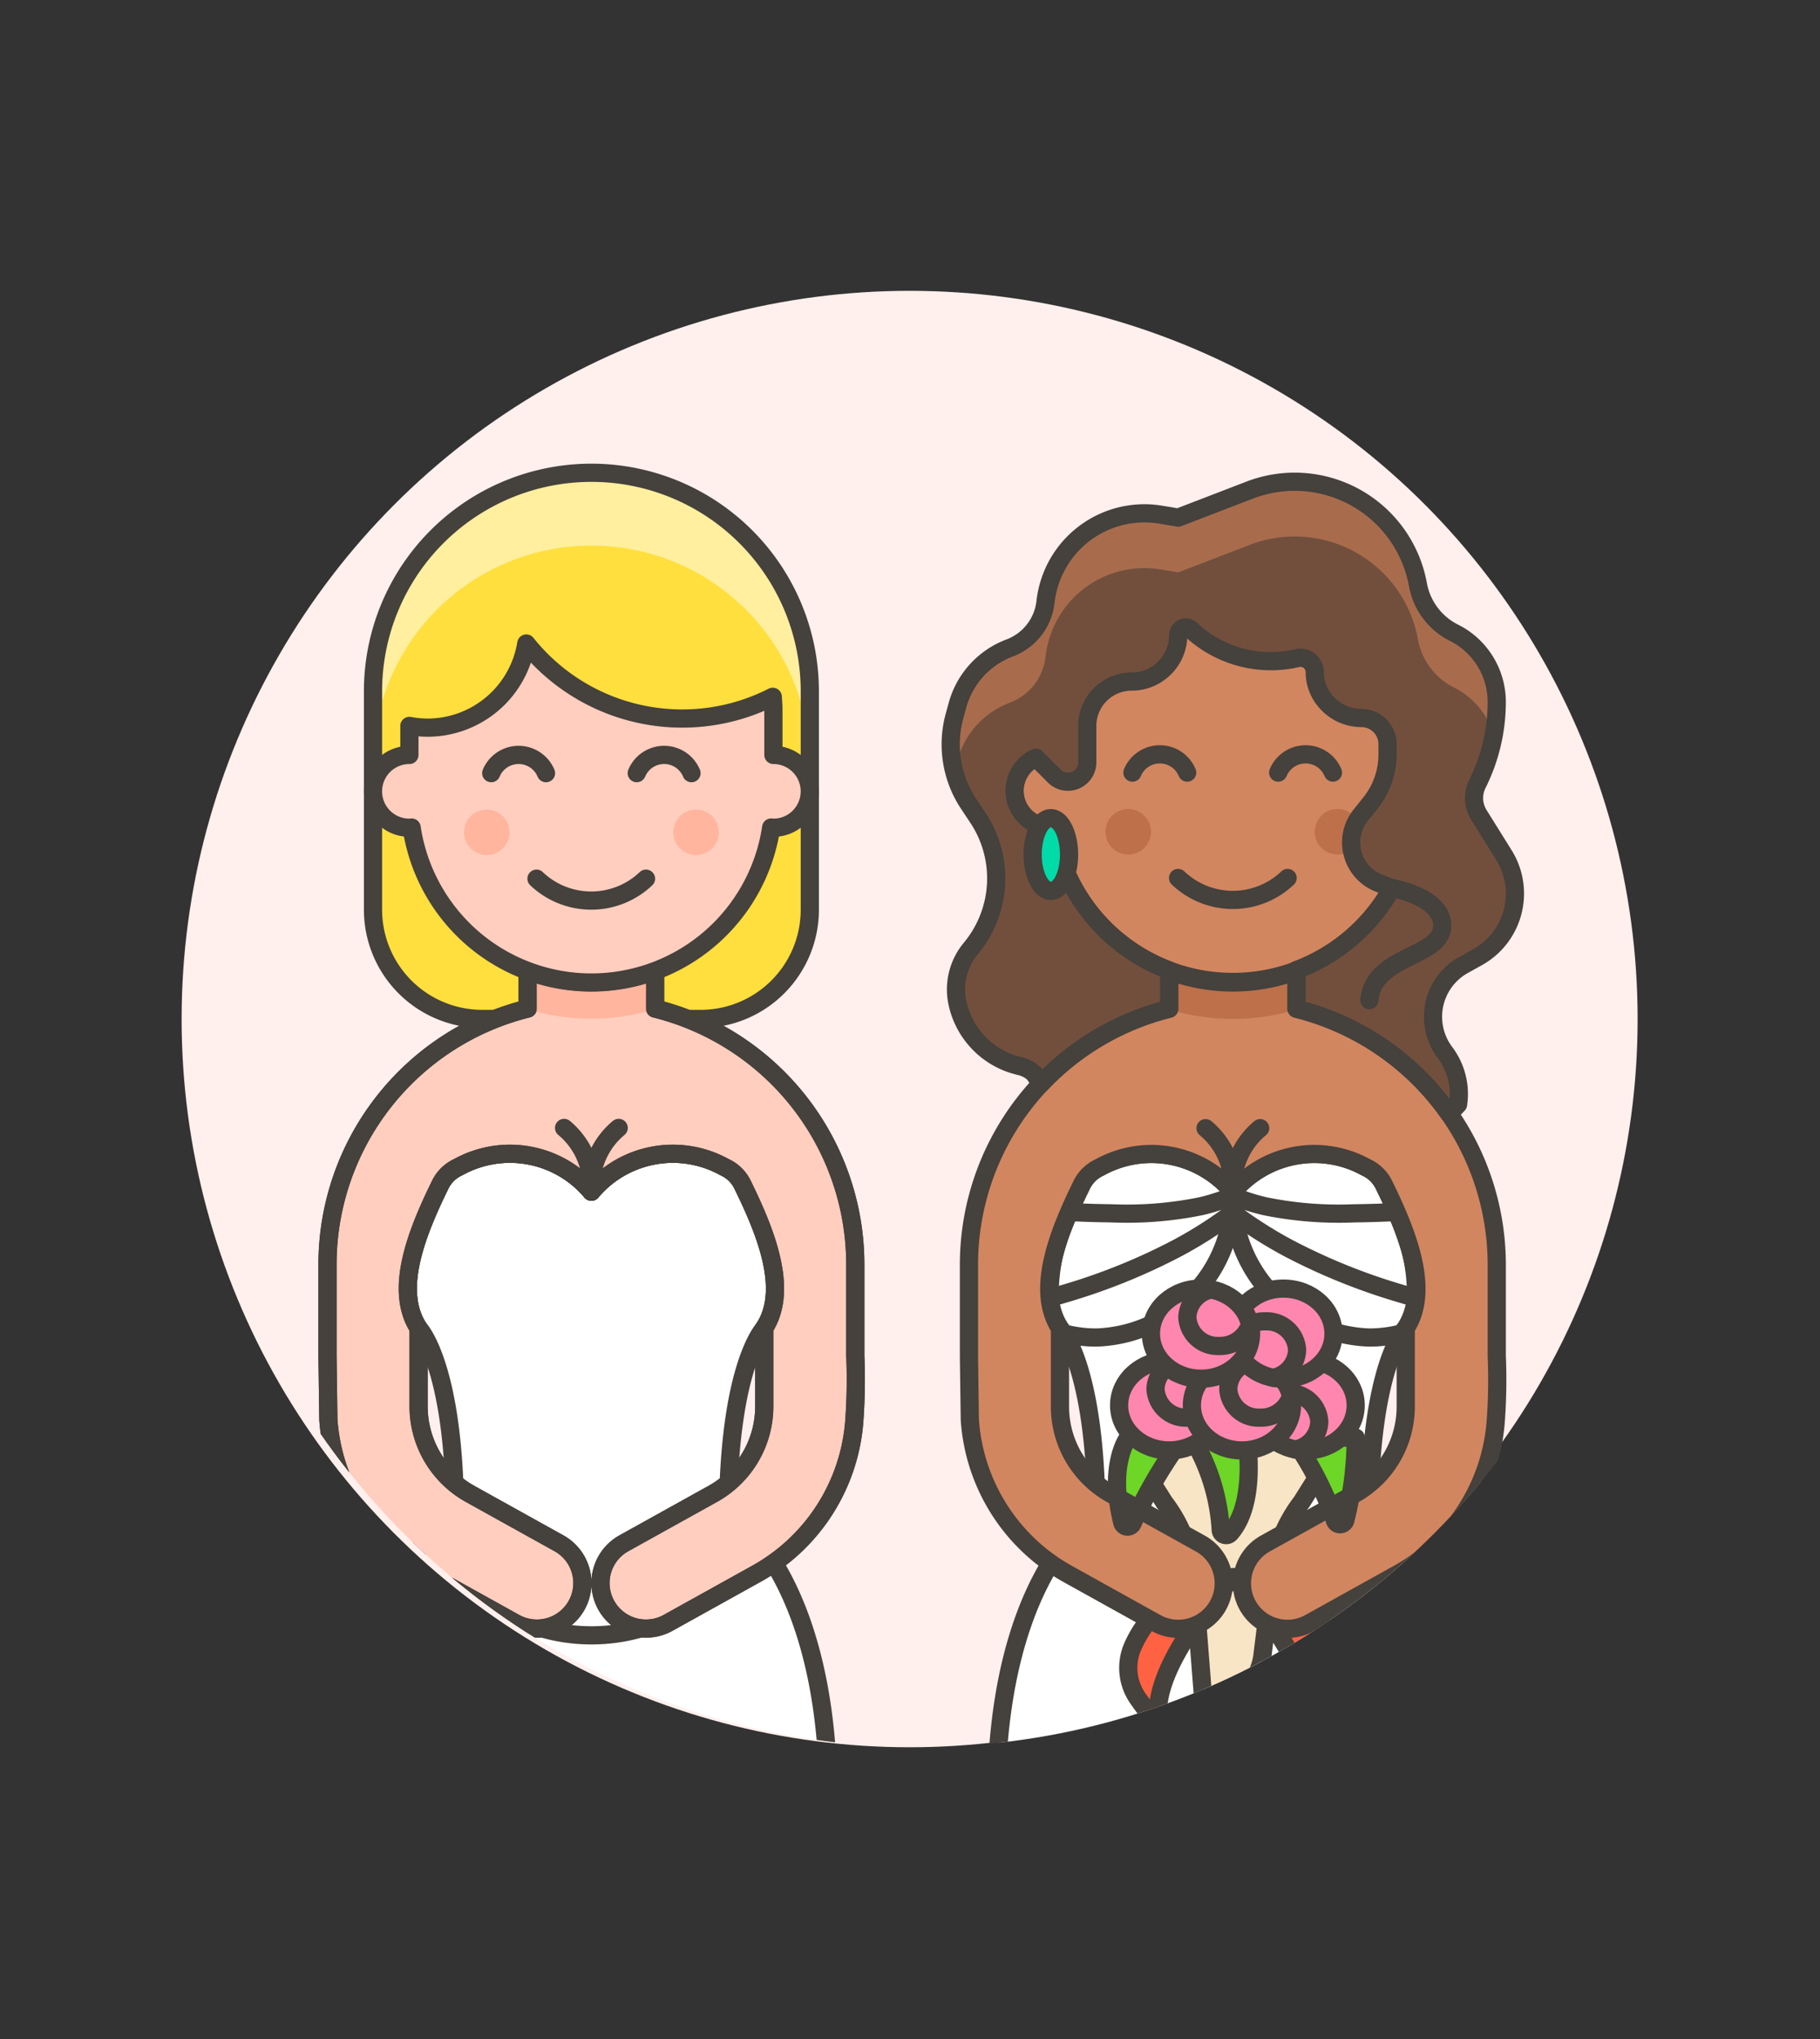 <svg id="Multicolor" xmlns="http://www.w3.org/2000/svg" xmlns:xlink="http://www.w3.org/1999/xlink" viewBox="0 0 100 112"><rect x="0" y="0" width="100" height="112" fill="#333333" stroke="none"/><defs><style>.cls-1,.cls-5{fill:none;}.cls-2{fill:#fff0ed;}.cls-3{clip-path:url(#clip-path);}.cls-4{fill:#fff;}.cls-10,.cls-14,.cls-17,.cls-4,.cls-5,.cls-6,.cls-7,.cls-8{stroke:#45413c;stroke-linecap:round;stroke-linejoin:round;}.cls-6{fill:#f7e5c6;}.cls-7{fill:#6dd627;}.cls-8{fill:#ff6242;}.cls-9{fill:#d18660;}.cls-10{fill:#ff87af;}.cls-11{fill:#bd704a;}.cls-12{fill:#724f3d;}.cls-13{fill:#a86c4d;}.cls-14{fill:#00dba8;}.cls-15{fill:#ffdf3d;}.cls-16{fill:#ffef9e;}.cls-17{fill:#ffcebf;}.cls-18{fill:#ffb59e;}</style><clipPath id="clip-path"><circle class="cls-1" cx="50.492" cy="55.969" r="40"/></clipPath></defs><title>17- wedding-lesbian-gowns-7</title><g id="Background"><g id="New_Symbol_93-13" data-name="New Symbol 93"><circle class="cls-2" cx="49.979" cy="55.975" r="40"/></g></g><g id="Scene"><g class="cls-3"><path class="cls-4" d="M75.055,64.12a5.853,5.853,0,0,0-7.316,1.349,5.853,5.853,0,0,0-7.316-1.349,2.039,2.039,0,0,0-.978.94c-1.283,2.613-2.584,5.8-1.2,7.906,0,0,1.995,2,1.995,10.5s15,8.5,15,0,1.995-10.5,1.995-10.5c1.382-2.108.081-5.293-1.2-7.906A2.036,2.036,0,0,0,75.055,64.12Z"/><path class="cls-4" d="M67.739,65.469a5.854,5.854,0,0,0-7.317-1.349,2.036,2.036,0,0,0-.977.94c-1.283,2.613-2.584,5.8-1.2,7.906a2.019,2.019,0,0,1,.2.273,7.06,7.06,0,0,0,1.79.23A7.762,7.762,0,0,0,67.739,65.469Z"/><path class="cls-5" d="M64.688,68.558a23.611,23.611,0,0,0,2.966-1.881,8.537,8.537,0,0,0,.081-.981A11.772,11.772,0,0,1,66,66.253a20.283,20.283,0,0,1-4.928.394c-.776-.01-1.552-.032-2.326-.074h0A10.1,10.1,0,0,0,57.676,71.3c.341-.094.68-.2,1.017-.3A33.512,33.512,0,0,0,64.688,68.558Z"/><path class="cls-4" d="M67.739,65.469a5.853,5.853,0,0,1,7.316-1.349,2.032,2.032,0,0,1,.977.94c1.283,2.613,2.584,5.8,1.2,7.906a1.956,1.956,0,0,0-.206.273,7.053,7.053,0,0,1-1.789.23A7.762,7.762,0,0,1,67.739,65.469Z"/><path class="cls-5" d="M70.789,68.558a23.6,23.6,0,0,1-2.965-1.881,8.536,8.536,0,0,1-.082-.981,11.747,11.747,0,0,0,1.74.557,20.279,20.279,0,0,0,4.928.394c.775-.01,1.551-.032,2.325-.074h0A10.09,10.09,0,0,1,77.8,71.3c-.341-.094-.68-.2-1.017-.3A33.542,33.542,0,0,1,70.789,68.558Z"/><path class="cls-4" d="M80.664,99.969a6.665,6.665,0,0,0,.075-1c0-12-5-15.5-5-15.5h-16s-5,3.5-5,15.5a7.9,7.9,0,0,0,.068,1Z"/><path class="cls-6" d="M71.93,78.969H63.547A1,1,0,0,0,62.7,80.5l1.261,2.008a8.005,8.005,0,0,1,1.631,4.213l.595,7.6a.3.3,0,0,0,.511.189l1.81-1.81a3,3,0,0,0,.856-1.755l.519-4.222a8,8,0,0,1,1.632-4.213L72.777,80.5A1,1,0,0,0,71.93,78.969Z"/><path class="cls-7" d="M65.489,78.969a11.005,11.005,0,0,1,1.582,5.043.3.3,0,0,0,.511.222c1.517-1.688.907-5.265.907-5.265Z"/><path class="cls-8" d="M67.767,86.636S71.8,90.8,71.906,93.914a.3.3,0,0,0,.535.168c.215-.288.4-.541.552-.76a2.947,2.947,0,0,0,.316-2.852A6.411,6.411,0,0,0,67.767,86.636Z"/><path class="cls-8" d="M67.767,86.636s-4.03,4.163-4.14,7.278a.3.3,0,0,1-.535.168q-.321-.432-.551-.76a2.942,2.942,0,0,1-.316-2.852A6.409,6.409,0,0,1,67.767,86.636Z"/><path class="cls-9" d="M71.239,55.41V53.333a9.993,9.993,0,0,1-7,0V55.41a14.492,14.492,0,0,0-11,14.056v5c0,.085.047,3.5.047,3.5a10.49,10.49,0,0,0,5.354,8.475l4.885,2.714a2.5,2.5,0,1,0,2.428-4.371L61.068,82.07a5.5,5.5,0,0,1-2.828-4.785V72.969h.005v0c-1.383-2.108-.082-5.293,1.2-7.906a2.039,2.039,0,0,1,.978-.94,5.853,5.853,0,0,1,7.316,1.349,5.853,5.853,0,0,1,7.316-1.349,2.036,2.036,0,0,1,.977.94c1.283,2.613,2.584,5.8,1.2,7.906v0h.006l0,4.313A5.5,5.5,0,0,1,74.41,82.07l-4.885,2.714a2.5,2.5,0,0,0,2.428,4.371l4.884-2.714a10.488,10.488,0,0,0,5.354-8.475,31.3,31.3,0,0,0,.048-3.5v-5A14.492,14.492,0,0,0,71.239,55.41Z"/><path class="cls-4" d="M66.239,61.969a4.177,4.177,0,0,1,1.5,3.5"/><path class="cls-4" d="M69.239,61.969a4.177,4.177,0,0,0-1.5,3.5"/><path class="cls-7" d="M70.989,78.969a18.069,18.069,0,0,1,2.355,4.542.3.3,0,0,0,.57.016,18.561,18.561,0,0,0,.575-4.558Z"/><path class="cls-7" d="M61.989,78.969s-1.126,1.437-.329,4.647a.3.3,0,0,0,.569.06,26.035,26.035,0,0,1,2.76-4.707Z"/><ellipse class="cls-10" cx="64.239" cy="77.194" rx="2.75" ry="2.475"/><path class="cls-5" d="M66.933,76.691a1.728,1.728,0,0,1-1.694,1.178,1.669,1.669,0,0,1-1.75-1.575A1.616,1.616,0,0,1,64.8,74.768"/><ellipse class="cls-10" cx="71.739" cy="77.194" rx="2.75" ry="2.475"/><path class="cls-5" d="M69.045,77.7a1.728,1.728,0,0,1,1.694-1.178,1.67,1.67,0,0,1,1.75,1.575,1.615,1.615,0,0,1-1.313,1.525"/><ellipse class="cls-10" cx="68.239" cy="77.194" rx="2.75" ry="2.475"/><path class="cls-5" d="M70.933,76.691a1.728,1.728,0,0,1-1.694,1.178,1.669,1.669,0,0,1-1.75-1.575A1.616,1.616,0,0,1,68.8,74.768"/><ellipse class="cls-10" cx="70.519" cy="73.256" rx="2.75" ry="2.475"/><path class="cls-5" d="M67.825,73.759a1.729,1.729,0,0,1,1.694-1.178,1.67,1.67,0,0,1,1.75,1.575,1.617,1.617,0,0,1-1.313,1.526"/><ellipse class="cls-10" cx="65.989" cy="73.256" rx="2.75" ry="2.475"/><path class="cls-5" d="M68.683,72.754a1.729,1.729,0,0,1-1.694,1.177,1.669,1.669,0,0,1-1.75-1.575,1.615,1.615,0,0,1,1.312-1.525"/><path class="cls-11" d="M67.739,53.966a9.951,9.951,0,0,1-3.5-.633v2.119a12.173,12.173,0,0,0,7,0V53.333A9.955,9.955,0,0,1,67.739,53.966Z"/><path class="cls-5" d="M71.239,55.41V53.333a9.993,9.993,0,0,1-7,0V55.41a14.492,14.492,0,0,0-11,14.056v5c0,.085.047,3.5.047,3.5a10.49,10.49,0,0,0,5.354,8.475l4.885,2.714a2.5,2.5,0,1,0,2.428-4.371L61.068,82.07a5.5,5.5,0,0,1-2.828-4.785V72.969h.005v0c-1.383-2.108-.082-5.293,1.2-7.906a2.039,2.039,0,0,1,.978-.94,5.853,5.853,0,0,1,7.316,1.349,5.853,5.853,0,0,1,7.316-1.349,2.036,2.036,0,0,1,.977.94c1.283,2.613,2.584,5.8,1.2,7.906v0h.006l0,4.313A5.5,5.5,0,0,1,74.41,82.07l-4.885,2.714a2.5,2.5,0,0,0,2.428,4.371l4.884-2.714a10.488,10.488,0,0,0,5.354-8.475,31.3,31.3,0,0,0,.048-3.5v-5A14.492,14.492,0,0,0,71.239,55.41Z"/><path class="cls-9" d="M77.739,41.438v-2.5a10,10,0,1,0-20,0v2.5a2,2,0,1,0,0,4c.042,0,.081-.009.122-.012a9.987,9.987,0,0,0,19.755,0c.042,0,.081.012.123.012a2,2,0,0,0,0-4Z"/><path class="cls-5" d="M77.739,41.438v-2.5a10,10,0,1,0-20,0v2.5a2,2,0,1,0,0,4c.042,0,.081-.01.122-.012a9.987,9.987,0,0,0,19.755,0c.042,0,.081.012.123.012a2,2,0,0,0,0-4Z"/><circle class="cls-11" cx="61.989" cy="45.688" r="1.25"/><circle class="cls-11" cx="73.489" cy="45.688" r="1.25"/><path class="cls-5" d="M64.73,48.227a4.361,4.361,0,0,0,6.017,0"/><path class="cls-5" d="M73.239,42.438a1.63,1.63,0,0,0-3.009,0"/><path class="cls-5" d="M65.23,42.438a1.629,1.629,0,0,0-3.008,0"/><path class="cls-12" d="M56.055,58.564a1.716,1.716,0,0,1,.764.41c.129.189.256.371.38.549a14.514,14.514,0,0,1,7.04-4.113V53.333l.043.015-.042-.043a10.012,10.012,0,0,1-6.379-7.879c-.041,0-.08.012-.122.012a2,2,0,0,1-.821-3.82l1.01,1.01a1.061,1.061,0,0,0,1.811-.75v-2a2.439,2.439,0,0,1,2.439-2.44,2.561,2.561,0,0,0,2.561-2.56.411.411,0,0,1,.677-.313,6.432,6.432,0,0,0,5.871,1.585.782.782,0,0,1,.952.763,2.472,2.472,0,0,0,.725,1.75l.025.025a2.56,2.56,0,0,0,1.81.75,1.44,1.44,0,0,1,1.44,1.44v.56A4.283,4.283,0,0,1,75.3,44.11l-.538.672a2.4,2.4,0,0,0,1.029,3.739l.686.257a10.007,10.007,0,0,1-5.239,4.506l-.055.068.054-.019V55.41a14.537,14.537,0,0,1,8.389,5.765l.487-.512a3.791,3.791,0,0,0-.724-2.857,3.255,3.255,0,0,1,1.023-4.8l.769-.427a4,4,0,0,0,1.449-5.616l-1.373-2.2a1.746,1.746,0,0,1-.081-1.706,10.052,10.052,0,0,0,1.062-4.5,4.248,4.248,0,0,0-2.348-3.8,3.693,3.693,0,0,1-1.982-2.643,6.882,6.882,0,0,0-9.243-5.193l-3.927,1.51-.958-.16a5.469,5.469,0,0,0-6.334,4.791,3.064,3.064,0,0,1-1.969,2.53,4.674,4.674,0,0,0-2.868,3.146l-.165.6a5.9,5.9,0,0,0,.783,4.822l.5.752a6.017,6.017,0,0,1-.384,7.188,3.518,3.518,0,0,0-.731,3.013A4.531,4.531,0,0,0,56.055,58.564Z"/><path class="cls-13" d="M52.446,42.349l.165-.6A4.674,4.674,0,0,1,55.479,38.6a3.063,3.063,0,0,0,1.969-2.53,5.467,5.467,0,0,1,6.334-4.79l.958.159,3.927-1.51a6.882,6.882,0,0,1,9.243,5.193,3.693,3.693,0,0,0,1.982,2.643,4.252,4.252,0,0,1,2.182,2.621,10.089,10.089,0,0,0,.166-1.822,4.248,4.248,0,0,0-2.348-3.8,3.693,3.693,0,0,1-1.982-2.643,6.882,6.882,0,0,0-9.243-5.193l-3.927,1.51-.958-.159a5.467,5.467,0,0,0-6.334,4.79,3.063,3.063,0,0,1-1.969,2.53,4.674,4.674,0,0,0-2.868,3.146l-.165.6a5.9,5.9,0,0,0-.013,3.051Z"/><path class="cls-5" d="M56.055,58.564a1.716,1.716,0,0,1,.764.41c.129.189.256.371.38.549a14.514,14.514,0,0,1,7.04-4.113V53.333l.043.015-.042-.043a10.012,10.012,0,0,1-6.379-7.879c-.041,0-.08.012-.122.012a2,2,0,0,1-.821-3.82l1.01,1.01a1.061,1.061,0,0,0,1.811-.75v-2a2.439,2.439,0,0,1,2.439-2.44,2.561,2.561,0,0,0,2.561-2.56.411.411,0,0,1,.677-.313,6.432,6.432,0,0,0,5.871,1.585.782.782,0,0,1,.952.763,2.472,2.472,0,0,0,.725,1.75l.025.025a2.56,2.56,0,0,0,1.81.75,1.44,1.44,0,0,1,1.44,1.44v.56A4.283,4.283,0,0,1,75.3,44.11l-.538.672a2.4,2.4,0,0,0,1.029,3.739l.686.257a10.007,10.007,0,0,1-5.239,4.506l-.055.068.054-.019V55.41a14.537,14.537,0,0,1,8.389,5.765l.487-.512a3.791,3.791,0,0,0-.724-2.857,3.255,3.255,0,0,1,1.023-4.8l.769-.427a4,4,0,0,0,1.449-5.616l-1.373-2.2a1.746,1.746,0,0,1-.081-1.706,10.052,10.052,0,0,0,1.062-4.5,4.248,4.248,0,0,0-2.348-3.8,3.693,3.693,0,0,1-1.982-2.643,6.882,6.882,0,0,0-9.243-5.193l-3.927,1.51-.958-.16a5.469,5.469,0,0,0-6.334,4.791,3.064,3.064,0,0,1-1.969,2.53,4.674,4.674,0,0,0-2.868,3.146l-.165.6a5.9,5.9,0,0,0,.783,4.822l.5.752a6.017,6.017,0,0,1-.384,7.188,3.518,3.518,0,0,0-.731,3.013A4.531,4.531,0,0,0,56.055,58.564Z"/><path class="cls-5" d="M76.479,48.778s2.885.493,2.76,2.16-3.792,1.542-4,4"/><ellipse class="cls-14" cx="57.739" cy="46.938" rx="1" ry="2"/><path class="cls-15" d="M32.495,25.969v0a12,12,0,0,0-12,12v12a6,6,0,0,0,6,6h12a6,6,0,0,0,6-6v-12A12,12,0,0,0,32.495,25.969Z"/><path class="cls-16" d="M32.495,25.969v0a12,12,0,0,0-12,12v4a12,12,0,0,1,12-12v0a12,12,0,0,1,12,12v-4A12,12,0,0,0,32.495,25.969Z"/><path class="cls-5" d="M32.495,25.969v0a12,12,0,0,0-12,12v12a6,6,0,0,0,6,6h12a6,6,0,0,0,6-6v-12A12,12,0,0,0,32.495,25.969Z"/><path class="cls-4" d="M45.442,99.966a6.656,6.656,0,0,0,.074-1c0-12-5-15.5-5-15.5h-16s-5,3.5-5,15.5a7.721,7.721,0,0,0,.069,1Z"/><path class="cls-4" d="M39.81,64.107a5.853,5.853,0,0,0-7.316,1.349,5.853,5.853,0,0,0-7.316-1.349,2.038,2.038,0,0,0-.978.94c-1.282,2.612-2.583,5.8-1.2,7.906,0,0,2,2,2,10.5s15,8.5,15,0,1.995-10.5,1.995-10.5c1.382-2.108.081-5.294-1.2-7.906A2.034,2.034,0,0,0,39.81,64.107Z"/><path class="cls-17" d="M35.994,55.4V53.32a9.993,9.993,0,0,1-7,0V55.4a14.493,14.493,0,0,0-11,14.057v5c0,.084.047,3.5.047,3.5A10.492,10.492,0,0,0,23.4,86.428l4.885,2.714a2.5,2.5,0,1,0,2.428-4.371l-4.885-2.714A5.5,5.5,0,0,1,23,77.272l0-4.316h0v0c-1.382-2.108-.081-5.294,1.2-7.906a2.038,2.038,0,0,1,.978-.94,5.853,5.853,0,0,1,7.316,1.349,5.853,5.853,0,0,1,7.316-1.349,2.034,2.034,0,0,1,.978.94c1.282,2.612,2.583,5.8,1.2,7.906v0h.005v4.313a5.506,5.506,0,0,1-2.828,4.788L34.28,84.771a2.5,2.5,0,0,0,2.428,4.371l4.885-2.714a10.492,10.492,0,0,0,5.354-8.475,31.812,31.812,0,0,0,.047-3.5v-5A14.493,14.493,0,0,0,35.994,55.4Z"/><path class="cls-4" d="M30.994,61.956a4.177,4.177,0,0,1,1.5,3.5"/><path class="cls-4" d="M33.994,61.956a4.177,4.177,0,0,0-1.5,3.5"/><path class="cls-18" d="M32.494,53.953a9.955,9.955,0,0,1-3.5-.633v2.119a12.173,12.173,0,0,0,7,0V53.32A9.955,9.955,0,0,1,32.494,53.953Z"/><path class="cls-5" d="M35.994,55.4V53.32a9.993,9.993,0,0,1-7,0V55.4a14.493,14.493,0,0,0-11,14.057v5c0,.084.047,3.5.047,3.5A10.492,10.492,0,0,0,23.4,86.428l4.885,2.714a2.5,2.5,0,1,0,2.428-4.371l-4.885-2.714A5.5,5.5,0,0,1,23,77.272l0-4.316h0v0c-1.382-2.108-.081-5.294,1.2-7.906a2.038,2.038,0,0,1,.978-.94,5.853,5.853,0,0,1,7.316,1.349,5.853,5.853,0,0,1,7.316-1.349,2.034,2.034,0,0,1,.978.94c1.282,2.612,2.583,5.8,1.2,7.906v0h.005v4.313a5.506,5.506,0,0,1-2.828,4.788L34.28,84.771a2.5,2.5,0,0,0,2.428,4.371l4.885-2.714a10.492,10.492,0,0,0,5.354-8.475,31.812,31.812,0,0,0,.047-3.5v-5A14.493,14.493,0,0,0,35.994,55.4Z"/><path class="cls-17" d="M42.494,41.468v-2.5c0-.234-.019-.463-.035-.693a10.962,10.962,0,0,1-13.541-2.928,5.5,5.5,0,0,1-5.424,4.622,5.594,5.594,0,0,1-1-.095v1.594a2,2,0,0,0,0,4c.042,0,.081-.009.123-.012a9.987,9.987,0,0,0,19.755,0c.041,0,.08.012.122.012a2,2,0,0,0,0-4Z"/><path class="cls-5" d="M29.478,48.265a4.362,4.362,0,0,0,6.016,0"/><path class="cls-5" d="M37.994,42.468a1.63,1.63,0,0,0-3.008,0"/><path class="cls-5" d="M30,42.468a1.631,1.631,0,0,0-3.009,0"/><circle class="cls-18" cx="26.744" cy="45.718" r="1.25"/><circle class="cls-18" cx="38.244" cy="45.718" r="1.25"/></g></g></svg>